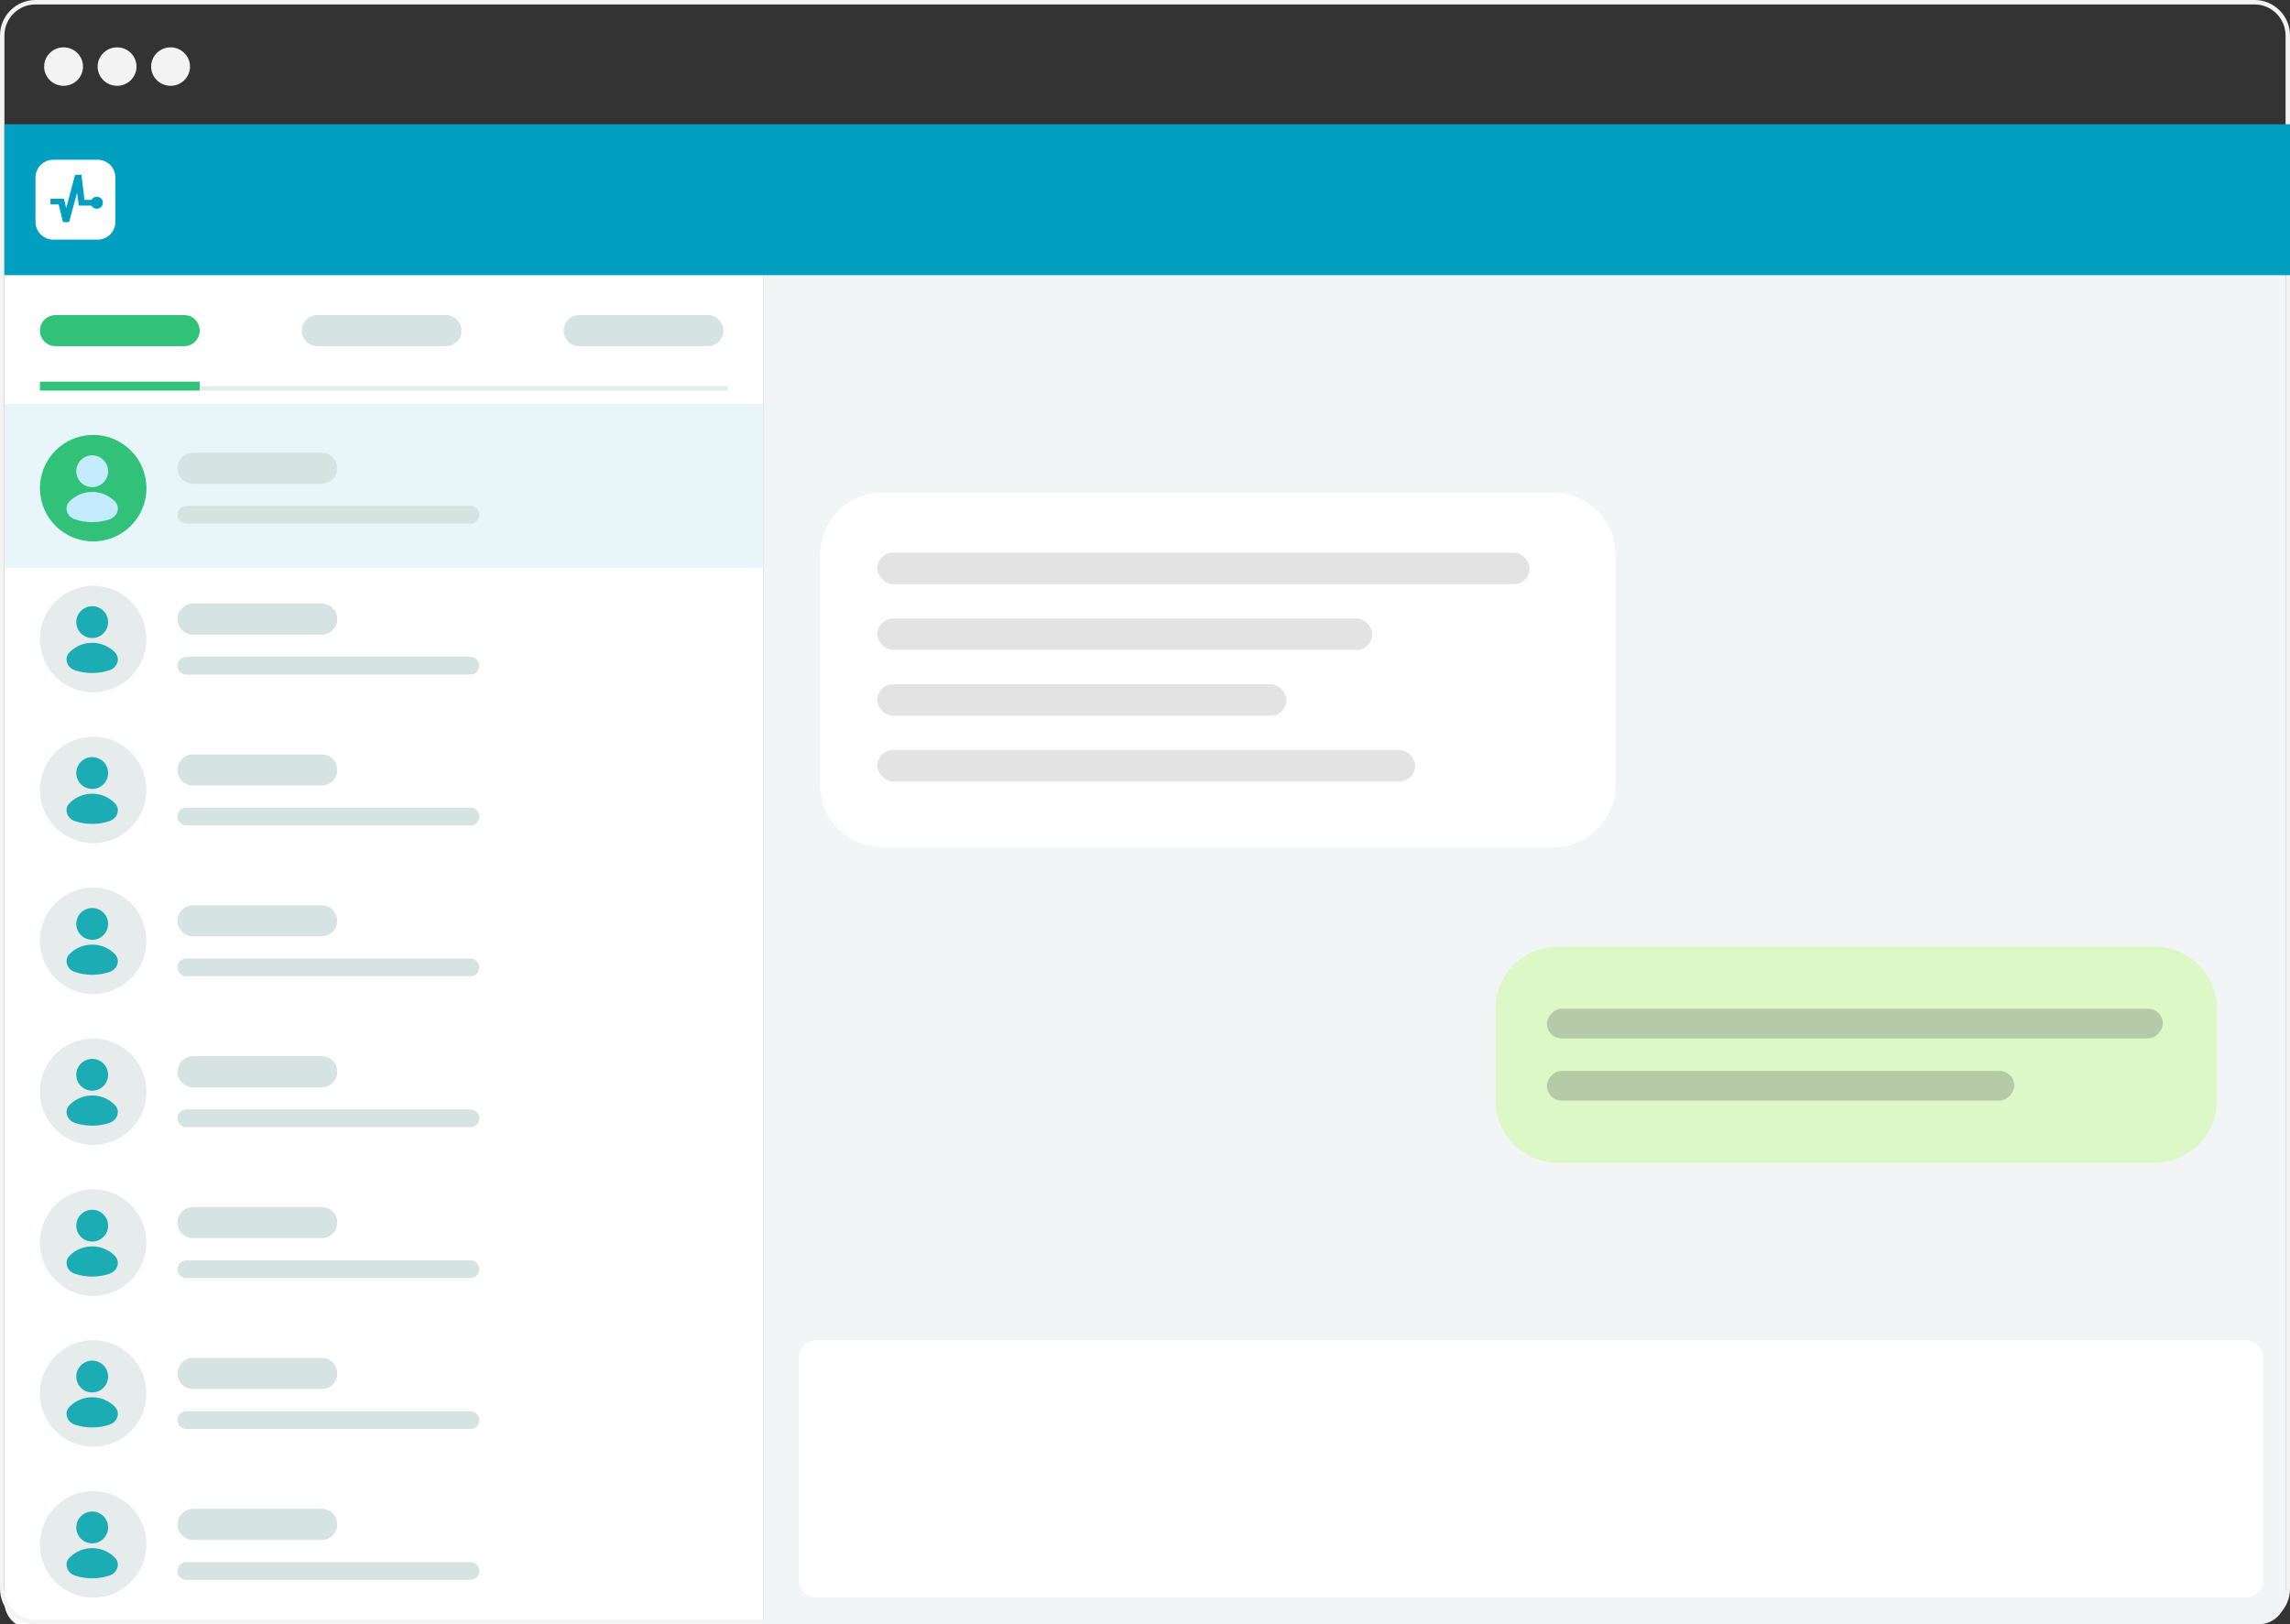 <svg width="516" height="366" viewBox="0 0 516 366" fill="none" xmlns="http://www.w3.org/2000/svg">
<rect x="0" y="0" width="516" height="366" fill="#333333" stroke="none"/>
<g clip-path="url(#clip0)">
<path d="M1 60H172V367H7C3.686 367 1 364.314 1 361V60Z" fill="white"/>
<path d="M1 91H172V128H1V91Z" fill="#E8F6F9"/>
<path d="M172 60H515V360C515 363.314 512.314 366 509 366H172V60Z" fill="#F2F5F5"/>
<path d="M180 306C180 303.791 181.791 302 184 302H506C508.209 302 510 303.791 510 306V356C510 358.209 508.209 360 506 360H184C181.791 360 180 358.209 180 356V306Z" fill="white"/>
<line x1="172.5" y1="60" x2="172.5" y2="368" stroke="#F3F3F3"/>
<ellipse cx="14.325" cy="15.003" rx="4.38" ry="4.334" fill="#F3F3F3"/>
<ellipse cx="26.38" cy="15.003" rx="4.38" ry="4.334" fill="#F3F3F3"/>
<ellipse cx="38.434" cy="15.003" rx="4.38" ry="4.334" fill="#F3F3F3"/>
<path d="M0.5 8C0.5 3.858 3.858 0.5 8 0.5H508C512.142 0.5 515.5 3.858 515.5 8V358C515.5 362.142 512.142 365.5 508 365.5H8C3.858 365.5 0.5 362.142 0.5 358V8Z" stroke="#F3F3F3"/>
<rect x="1" y="28" width="515" height="34" fill="#009FBF"/>
<line x1="9" y1="87.5" x2="164" y2="87.5" stroke="#E6ECEC"/>
<line x1="9" y1="87" x2="45" y2="87" stroke="#31C178" stroke-width="2"/>
<line x1="12.5" y1="74.5" x2="41.5" y2="74.5" stroke="#31C178" stroke-width="7" stroke-linecap="round"/>
<line x1="71.5" y1="74.5" x2="100.5" y2="74.5" stroke="#D6E3E3" stroke-width="7" stroke-linecap="round"/>
<circle cx="21" cy="110" r="12" fill="#31C178"/>
<circle cx="20.774" cy="106.189" r="3.585" fill="#C4EBFC"/>
<path fill-rule="evenodd" clip-rule="evenodd" d="M16.8 116.998C15.068 116.401 14.373 114.304 15.657 112.996C16.958 111.671 18.77 110.849 20.774 110.849C22.777 110.849 24.589 111.671 25.89 112.996C27.174 114.304 26.479 116.401 24.747 116.998C23.502 117.427 22.165 117.66 20.774 117.66C19.382 117.66 18.046 117.427 16.8 116.998Z" fill="#C4EBFC"/>
<line x1="43.5" y1="105.5" x2="72.5" y2="105.5" stroke="#D6E3E3" stroke-width="7" stroke-linecap="round"/>
<line x1="42" y1="116" x2="106" y2="116" stroke="#D6E3E3" stroke-width="4" stroke-linecap="round"/>
<circle cx="21" cy="144" r="12" fill="#E6ECEC"/>
<circle cx="20.774" cy="140.189" r="3.585" fill="#1CACB4"/>
<path fill-rule="evenodd" clip-rule="evenodd" d="M16.8 150.998C15.068 150.401 14.373 148.304 15.657 146.996C16.958 145.671 18.77 144.849 20.774 144.849C22.777 144.849 24.589 145.671 25.89 146.996C27.174 148.304 26.479 150.401 24.747 150.998C23.502 151.427 22.165 151.66 20.774 151.66C19.382 151.66 18.046 151.427 16.8 150.998Z" fill="#1CACB4"/>
<line x1="43.5" y1="139.5" x2="72.5" y2="139.5" stroke="#D6E3E3" stroke-width="7" stroke-linecap="round"/>
<line x1="42" y1="150" x2="106" y2="150" stroke="#D6E3E3" stroke-width="4" stroke-linecap="round"/>
<circle cx="21" cy="178" r="12" fill="#E6ECEC"/>
<circle cx="20.774" cy="174.189" r="3.585" fill="#1CACB4"/>
<path fill-rule="evenodd" clip-rule="evenodd" d="M16.8 184.998C15.068 184.401 14.373 182.304 15.657 180.996C16.958 179.671 18.77 178.849 20.774 178.849C22.777 178.849 24.589 179.671 25.89 180.996C27.174 182.304 26.479 184.401 24.747 184.998C23.502 185.427 22.165 185.66 20.774 185.66C19.382 185.66 18.046 185.427 16.8 184.998Z" fill="#1CACB4"/>
<line x1="43.5" y1="173.5" x2="72.5" y2="173.5" stroke="#D6E3E3" stroke-width="7" stroke-linecap="round"/>
<line x1="42" y1="184" x2="106" y2="184" stroke="#D6E3E3" stroke-width="4" stroke-linecap="round"/>
<circle cx="21" cy="212" r="12" fill="#E6ECEC"/>
<circle cx="20.774" cy="208.189" r="3.585" fill="#1CACB4"/>
<path fill-rule="evenodd" clip-rule="evenodd" d="M16.8 218.998C15.068 218.401 14.373 216.304 15.657 214.996C16.958 213.671 18.77 212.849 20.774 212.849C22.777 212.849 24.589 213.671 25.89 214.996C27.174 216.304 26.479 218.401 24.747 218.998C23.502 219.427 22.165 219.66 20.774 219.66C19.382 219.66 18.046 219.427 16.8 218.998Z" fill="#1CACB4"/>
<line x1="43.5" y1="207.5" x2="72.5" y2="207.5" stroke="#D6E3E3" stroke-width="7" stroke-linecap="round"/>
<line x1="42" y1="218" x2="106" y2="218" stroke="#D6E3E3" stroke-width="4" stroke-linecap="round"/>
<circle cx="21" cy="246" r="12" fill="#E6ECEC"/>
<circle cx="20.774" cy="242.189" r="3.585" fill="#1CACB4"/>
<path fill-rule="evenodd" clip-rule="evenodd" d="M16.8 252.998C15.068 252.401 14.373 250.304 15.657 248.996C16.958 247.671 18.77 246.849 20.774 246.849C22.777 246.849 24.589 247.671 25.89 248.996C27.174 250.304 26.479 252.401 24.747 252.998C23.502 253.427 22.165 253.66 20.774 253.66C19.382 253.66 18.046 253.427 16.8 252.998Z" fill="#1CACB4"/>
<line x1="43.5" y1="241.5" x2="72.5" y2="241.5" stroke="#D6E3E3" stroke-width="7" stroke-linecap="round"/>
<line x1="42" y1="252" x2="106" y2="252" stroke="#D6E3E3" stroke-width="4" stroke-linecap="round"/>
<circle cx="21" cy="280" r="12" fill="#E6ECEC"/>
<circle cx="20.774" cy="276.189" r="3.585" fill="#1CACB4"/>
<path fill-rule="evenodd" clip-rule="evenodd" d="M16.8 286.998C15.068 286.401 14.373 284.304 15.657 282.996C16.958 281.671 18.77 280.849 20.774 280.849C22.777 280.849 24.589 281.671 25.89 282.996C27.174 284.304 26.479 286.401 24.747 286.998C23.502 287.427 22.165 287.66 20.774 287.66C19.382 287.66 18.046 287.427 16.8 286.998Z" fill="#1CACB4"/>
<line x1="43.5" y1="275.5" x2="72.5" y2="275.5" stroke="#D6E3E3" stroke-width="7" stroke-linecap="round"/>
<line x1="42" y1="286" x2="106" y2="286" stroke="#D6E3E3" stroke-width="4" stroke-linecap="round"/>
<circle cx="21" cy="314" r="12" fill="#E6ECEC"/>
<circle cx="20.774" cy="310.189" r="3.585" fill="#1CACB4"/>
<path fill-rule="evenodd" clip-rule="evenodd" d="M16.8 320.998C15.068 320.401 14.373 318.304 15.657 316.996C16.958 315.671 18.77 314.849 20.774 314.849C22.777 314.849 24.589 315.671 25.89 316.996C27.174 318.304 26.479 320.401 24.747 320.998C23.502 321.427 22.165 321.66 20.774 321.66C19.382 321.66 18.046 321.427 16.8 320.998Z" fill="#1CACB4"/>
<line x1="43.5" y1="309.5" x2="72.5" y2="309.5" stroke="#D6E3E3" stroke-width="7" stroke-linecap="round"/>
<line x1="42" y1="320" x2="106" y2="320" stroke="#D6E3E3" stroke-width="4" stroke-linecap="round"/>
<circle cx="21" cy="348" r="12" fill="#E6ECEC"/>
<circle cx="20.774" cy="344.189" r="3.585" fill="#1CACB4"/>
<path fill-rule="evenodd" clip-rule="evenodd" d="M16.8 354.998C15.068 354.401 14.373 352.304 15.657 350.996C16.958 349.671 18.77 348.849 20.774 348.849C22.777 348.849 24.589 349.671 25.89 350.996C27.174 352.304 26.479 354.401 24.747 354.998C23.502 355.427 22.165 355.66 20.774 355.66C19.382 355.66 18.046 355.427 16.8 354.998Z" fill="#1CACB4"/>
<line x1="43.5" y1="343.5" x2="72.5" y2="343.5" stroke="#D6E3E3" stroke-width="7" stroke-linecap="round"/>
<line x1="42" y1="354" x2="106" y2="354" stroke="#D6E3E3" stroke-width="4" stroke-linecap="round"/>
<line x1="130.5" y1="74.5" x2="159.5" y2="74.5" stroke="#D6E3E3" stroke-width="7" stroke-linecap="round"/>
<path fill-rule="evenodd" clip-rule="evenodd" d="M12 36C9.791 36 8 37.791 8 40V50C8 52.209 9.791 54 12 54H22C24.209 54 26 52.209 26 50V40C26 37.791 24.209 36 22 36H12ZM20.58 46.328H18.002H17.771L17.741 46.105L17.358 43.457L15.62 49.871L15.568 50.062H15.365H14.402H14.193L14.145 49.864L13.226 46.071H11.639H11.375V45.881V44.985V44.783H11.639H14.217H14.415L14.444 44.926L14.918 46.898L16.868 39.568L16.919 39.375H17.123H18.111H18.345L18.374 39.601L19.036 45.041H20.58C20.815 44.619 21.273 44.333 21.8 44.333C22.567 44.333 23.188 44.938 23.188 45.684C23.188 46.431 22.567 47.036 21.8 47.036C21.273 47.036 20.815 46.75 20.58 46.328Z" fill="white"/>
<path d="M184.801 125C184.801 117.268 191.069 111 198.801 111H350C357.732 111 364 117.268 364 125V176.93C364 184.662 357.732 190.93 350 190.93H198.801C191.069 190.93 184.801 184.662 184.801 176.93V125Z" fill="white"/>
<rect x="197.693" y="124.537" width="146.969" height="7.091" rx="3.545" fill="#E3E3E3"/>
<rect x="197.693" y="139.362" width="111.516" height="7.091" rx="3.545" fill="#E3E3E3"/>
<rect x="197.693" y="154.188" width="92.178" height="7.091" rx="3.545" fill="#E3E3E3"/>
<rect x="197.693" y="169.014" width="121.185" height="7.091" rx="3.545" fill="#E3E3E3"/>
<path fill-rule="evenodd" clip-rule="evenodd" d="M485.522 213.305C493.254 213.305 499.522 219.573 499.522 227.305V248C499.522 255.732 493.254 262 485.522 262H351C343.268 262 337 255.732 337 248V227.305C337 219.573 343.268 213.305 351 213.305H485.522Z" fill="#DCF8C7"/>
<rect width="138.783" height="6.696" rx="3.348" transform="matrix(-1 0 0 1 487.348 227.305)" fill="#B7CAA8"/>
<rect width="105.304" height="6.696" rx="3.348" transform="matrix(-1 0 0 1 453.869 241.305)" fill="#B7CAA8"/>
</g>
<defs>
<clipPath id="clip0">
<rect width="516" height="366" fill="white"/>
</clipPath>
</defs>
</svg>
